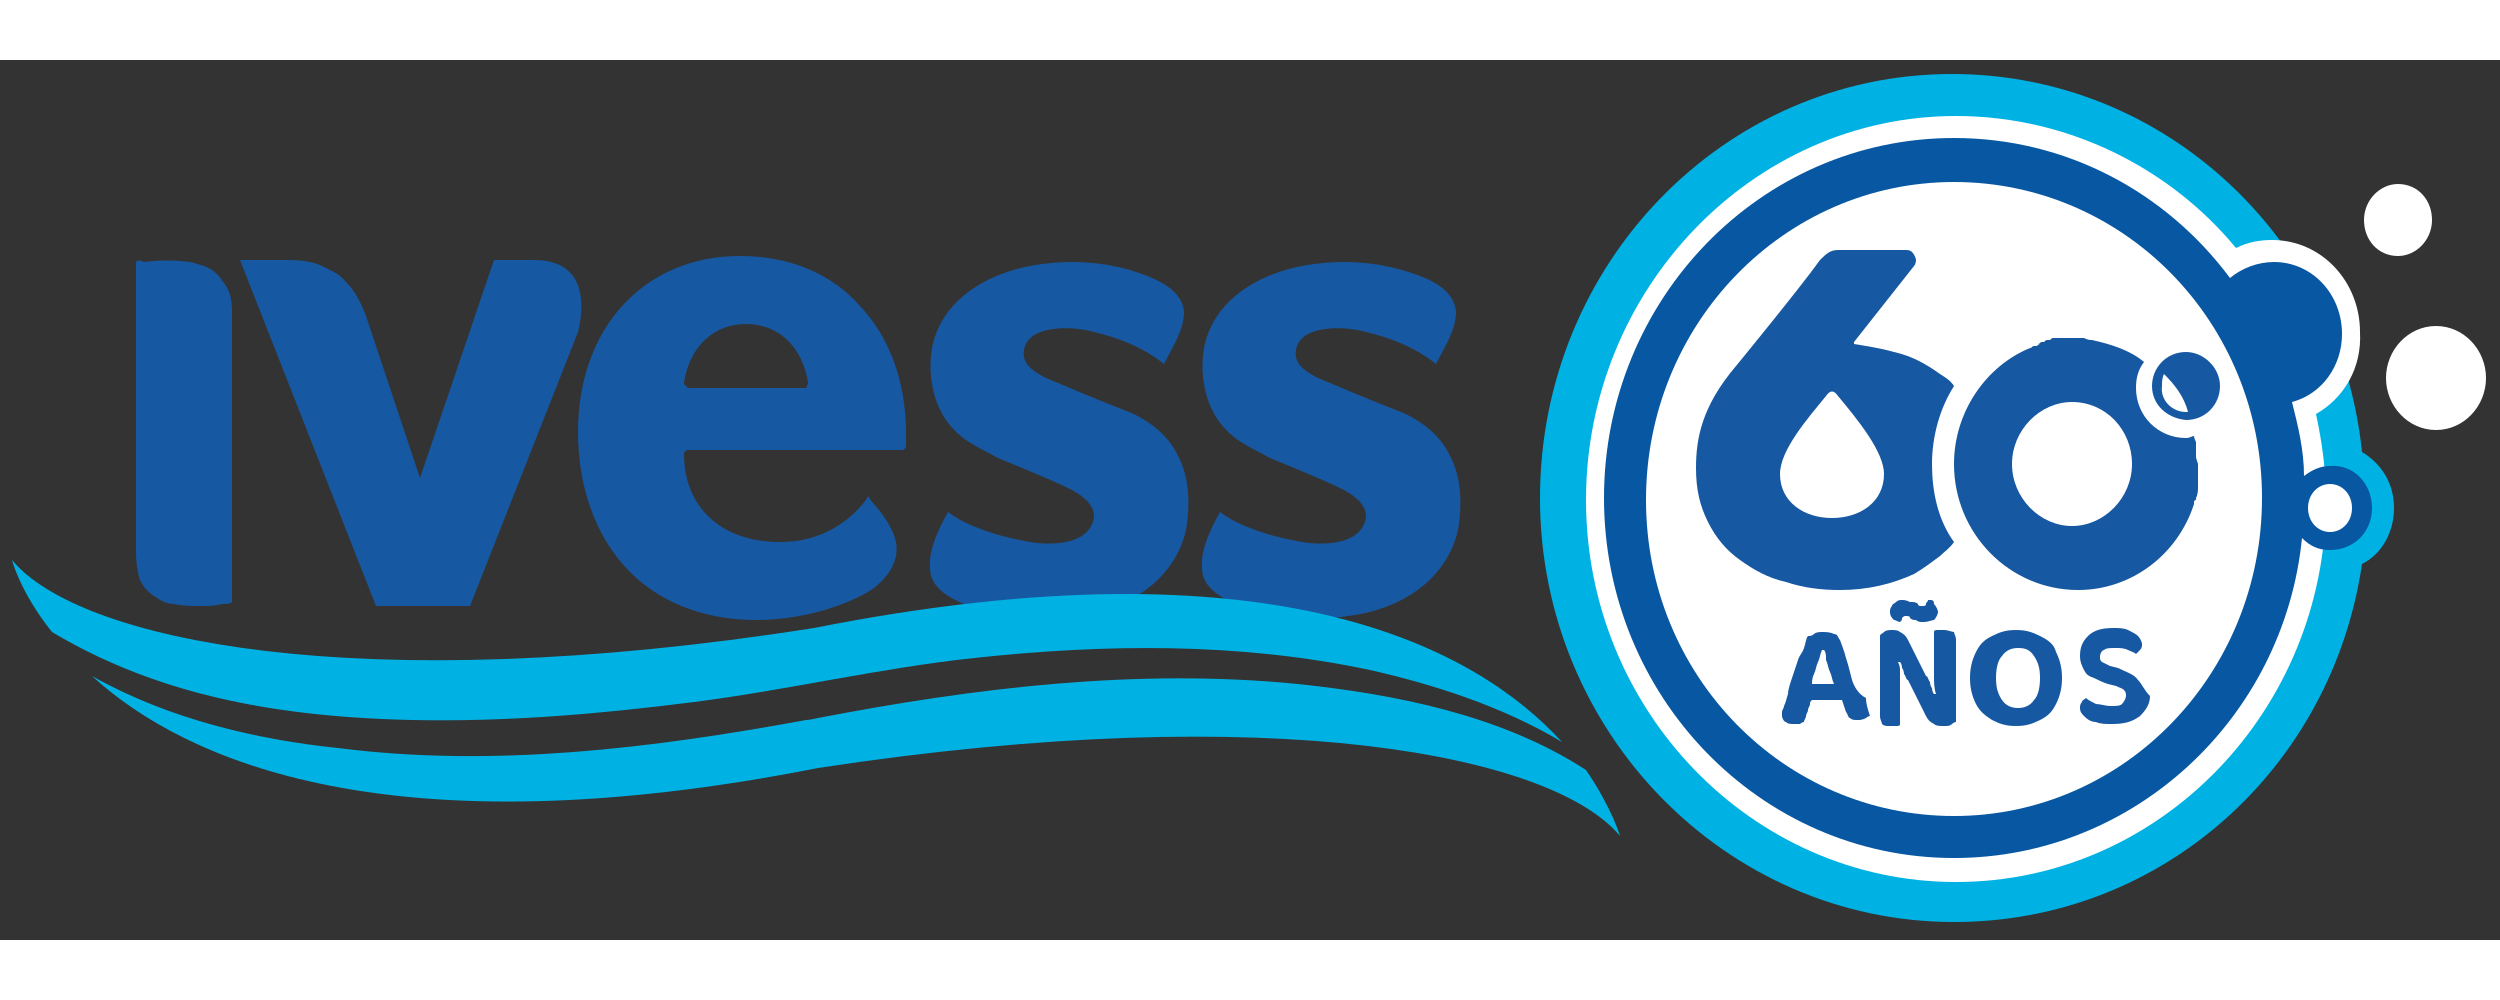 <?xml version="1.0" encoding="utf-8"?>
<!-- Generator: Adobe Illustrator 26.3.1, SVG Export Plug-In . SVG Version: 6.00 Build 0)  -->
<svg version="1.1" id="Capa_1" xmlns="http://www.w3.org/2000/svg" xmlns:xlink="http://www.w3.org/1999/xlink" x="0px" y="0px"
	  width="850.39px" height="340.16px" viewBox="0 0 125 44" style="enable-background:new 0 0 125 44;" xml:space="preserve">
<rect x="0" y="0" width="125" height="44" fill="#333333" stroke="none"/>
<style type="text/css">
	.st0{fill:#1758A2;}
	.st1{fill:#00B2E3;}
	.st2{fill:#FFFFFF;}
	.st3{fill:#0757A2;}
</style>
<path class="st0" d="M37,9.8c-4.8,0-8.1,3.6-8.1,8.8c0,2.6,0.8,5.2,2.6,7c1.8,1.8,4.2,2.4,6.3,2.4c2.6,0,4.9-0.9,5.9-1.6
	c0.5-0.4,1.3-1.2,1.1-2.3c-0.2-0.9-1-1.8-1.2-2l-0.2-0.3L43.3,22c-0.4,0.5-1.7,2.1-4.3,2.1c-3,0-4.8-1.8-4.8-4.4
	c0-0.1,0.1-0.2,0.2-0.2h10.7c0.1,0,0.2-0.1,0.2-0.2c0-0.2,0-0.4,0-0.6c0-2.6-0.8-4.8-2.3-6.4C41.6,10.7,39.5,9.8,37,9.8z M40.3,16.4
	h-5.8c-0.1,0-0.1,0-0.2-0.1c-0.1-0.1-0.1-0.1-0.1-0.2c0.3-1.8,1.5-2.9,3.1-2.9c1.6,0,2.8,1.1,3.1,2.9C40.4,16.2,40.4,16.2,40.3,16.4
	C40.4,16.3,40.4,16.4,40.3,16.4z"/>
<path class="st0" d="M59.2,12.6c0,0.9-0.6,1.8-1,2.6c-1-0.8-2.2-1.3-3.5-1.6c-1-0.3-3.3-0.4-3.5,0.9c-0.1,0.6,0.3,1,1.1,1.4
	c1.2,0.5,2.6,1.1,3.9,1.6c1.1,0.4,2.2,1.2,2.7,2.3c0.6,1.1,0.6,2.5,0.4,3.7c-0.6,2.6-3,4-5.5,4.3c-1.8,0.3-3.9,0.1-5.6-0.6
	c-0.7-0.3-1.7-0.8-1.7-1.8c-0.1-0.9,0.5-2.1,0.9-2.8c0.9,0.7,2.5,1.2,3.6,1.4c1.2,0.3,2.9,0.3,3.5-0.6c0.5-0.8,0-1.4-0.9-1.9
	c-1.2-0.6-3-1.3-3.7-1.6c-1.1-0.6-1.9-0.9-2.6-1.9c-0.7-1-0.9-2.4-0.7-3.6c0.5-2.6,3.1-3.9,5.5-4.2c1.5-0.2,3-0.1,4.4,0.3
	C57.4,10.8,59.1,11.3,59.2,12.6C59.2,12.9,59.1,11.9,59.2,12.6z"/>
<path class="st0" d="M72.8,12.6c0,0.9-0.6,1.8-1,2.6c-1-0.8-2.2-1.3-3.5-1.6c-1-0.3-3.3-0.4-3.5,0.9c-0.1,0.6,0.3,1,1.1,1.4
	c1.2,0.5,2.6,1.1,3.9,1.6c1.1,0.4,2.2,1.2,2.7,2.3c0.6,1.1,0.6,2.5,0.4,3.7c-0.6,2.6-3,4-5.5,4.3c-1.8,0.3-3.9,0.1-5.6-0.6
	c-0.7-0.3-1.7-0.8-1.7-1.8c-0.1-0.9,0.5-2.1,0.9-2.8c0.9,0.7,2.5,1.2,3.6,1.4c1.2,0.3,2.9,0.3,3.5-0.6c0.5-0.8,0-1.4-0.9-1.9
	c-1.2-0.6-3-1.3-3.7-1.6c-1.1-0.6-1.9-0.9-2.6-1.9c-0.7-1-0.9-2.4-0.7-3.6c0.5-2.6,3.1-3.9,5.5-4.2c1.5-0.2,3-0.1,4.4,0.3
	C71.1,10.8,72.7,11.3,72.8,12.6C72.8,12.9,72.8,11.9,72.8,12.6z"/>
<path class="st0" d="M6.8,10.1v14.5c0,0.6,0.1,1.1,0.2,1.4c0.2,0.4,0.4,0.6,0.7,0.8c0.3,0.2,0.6,0.4,1,0.4c0.4,0.1,0.9,0.1,1.4,0.1
	c0.4,0,0.6,0,1-0.1c0.2,0,0.4,0,0.5-0.1V12.6c0-0.6-0.1-1-0.3-1.3c-0.2-0.3-0.4-0.6-0.7-0.8c-0.3-0.2-0.7-0.3-1.1-0.4
	C8.7,10,8,10,7.2,10.1C7,10,6.9,10,6.8,10.1z"/>
<path class="st0" d="M28.9,13.6l-5.4,13.7h-4.7L12,10h2.4c0.7,0,1.3,0.1,1.7,0.3c0.4,0.2,0.9,0.4,1.2,0.8c0.7,0.7,1,1.7,1.2,2.3
	l2.5,7.5L24.7,10h2C29.4,10,29.2,12.4,28.9,13.6z"/>
<path class="st1" d="M20.6,33c4.7,0.1,9.4-0.3,14.1-0.9c4.7-0.6,9.3-1.7,14-2.2c6.5-0.7,13.2-0.8,19.8,0.6c3.1,0.7,6.6,1.8,9.6,3.6
	c-4.2-4.6-14.2-10.3-37.4-5.7C17.8,32,3.9,29,0.6,25c0,0,0.4,1.6,2,3.6c1.5,0.9,3.2,1.7,4.9,2.3C11.7,32.4,16.2,32.9,20.6,33z
	 M79.3,35.5c-4.3-2.8-9.7-3.8-14.4-4.3c-8.1-0.8-16.2,0.2-24,1.7c-0.4,0.1-0.6,0.1-0.6,0.1c-7.6,1.4-15.6,2.4-23.4,1.4
	C13,34,8.5,33,4.6,30.8c4.7,4.3,15,8.8,36.3,4.6c22.9-3.5,36.8-0.6,40.1,3.4C81,38.8,80.6,37.4,79.3,35.5z"/>
<path class="st1" d="M119.7,22.4c0,1.2-0.6,2.3-1.6,2.8c-1.5,10.2-10,17.9-20.4,17.9C86.3,43.1,77,33.6,77,21.9
	c0-11.7,9.2-21.2,20.6-21.2c10.7,0,19.4,8.3,20.5,18.9C119.1,20.2,119.7,21.2,119.7,22.4z"/>
<path class="st2" d="M115.8,17.7c0.3,1.4,0.5,2.8,0.5,4.3c0,10.5-8.3,19.1-18.5,19.1c-10.2,0-18.5-8.6-18.5-19.1S87.6,2.8,97.8,2.8
	c5.6,0,10.7,2.6,14,6.6c0.6-0.3,1.2-0.4,1.8-0.4c2.5,0,4.4,2.1,4.4,4.6C118.1,15.4,117.2,16.9,115.8,17.7z"/>
<path class="st3" d="M118.6,22.4c0,1.2-0.9,2.1-2.1,2.1c-0.6,0-1-0.2-1.4-0.6c-0.9,9-8.4,16-17.4,16c-9.7,0-17.5-8.1-17.5-18
	s7.8-18,17.5-18c5.6,0,10.6,2.7,13.8,7c0.6-0.5,1.4-0.8,2.2-0.8c1.9,0,3.4,1.6,3.4,3.6c0,1.6-1,3-2.5,3.4c0.3,1.2,0.6,2.4,0.6,3.7
	c0.4-0.3,0.8-0.5,1.3-0.5C117.7,20.2,118.6,21.2,118.6,22.4z"/>
<path class="st2" d="M97.7,37.8c8.5,0,15.4-7.1,15.4-15.9S106.2,6.1,97.7,6.1c-8.5,0-15.4,7.1-15.4,15.9S89.2,37.8,97.7,37.8z"/>
<path class="st0" d="M107.6,16.3c0-0.9,0.7-1.7,1.7-1.7c0.9,0,1.7,0.8,1.7,1.7c0,0.9-0.7,1.7-1.7,1.7
	C108.3,17.9,107.6,17.2,107.6,16.3z"/>
<path class="st0" d="M109.8,19.8c0-0.1,0-0.1,0-0.2c0-0.1,0-0.1,0-0.1c0-0.1,0-0.1,0-0.2c0-0.1,0-0.1,0-0.1c0-0.1,0-0.1,0-0.1
	s-0.1-0.2-0.1-0.3c-0.1,0-0.2,0.1-0.4,0.1c-1.4,0-2.5-1.1-2.5-2.5c0-0.5,0.1-0.9,0.4-1.3c-0.7-0.6-1.7-0.9-2.6-1.1
	c-0.1,0-0.2,0-0.4-0.1h-0.1c-0.1,0-0.2,0-0.4,0s-0.2,0-0.3,0c-0.1,0-0.1,0-0.1,0c-0.1,0-0.1,0-0.2,0c-0.1,0-0.1,0-0.1,0
	c-0.1,0-0.1,0-0.2,0c-0.1,0-0.1,0-0.1,0c-0.1,0-0.1,0-0.2,0.1c-0.1,0-0.1,0-0.1,0c-0.1,0-0.1,0-0.2,0.1h-0.1c-0.1,0-0.1,0.1-0.2,0.1
	H102c-0.1,0-0.1,0.1-0.2,0.1h-0.1c-0.1,0-0.1,0.1-0.2,0.1c-2.2,0.9-3.8,3.2-3.8,5.8c0,3.5,2.8,6.3,6.2,6.3c2.7,0,5-1.8,5.8-4.3v-0.1
	c0-0.1,0.1-0.1,0.1-0.1c0-0.1,0-0.1,0-0.1c0.1-0.2,0.1-0.4,0.1-0.6c0-0.1,0-0.1,0-0.1s0-0.1,0-0.1c0-0.1,0-0.1,0-0.2
	c0-0.1,0-0.1,0-0.1c0-0.1,0-0.1,0-0.2c0-0.1,0-0.1,0-0.1c0-0.1,0-0.2,0-0.3C109.8,19.9,109.8,19.9,109.8,19.8
	C109.8,19.9,109.8,19.8,109.8,19.8z"/>
<path class="st2" d="M109.3,17.6C109.3,17.6,109.3,17.6,109.3,17.6c0.1,0,0.1,0,0.1,0c-0.2-0.8-0.7-1.4-1.2-1.9
	c-0.1,0.2-0.1,0.4-0.1,0.6C108,17,108.6,17.6,109.3,17.6z"/>
<path class="st0" d="M96.6,20.2c0-1.4,0.4-2.8,1.1-3.9c-0.2-0.3-0.4-0.4-0.7-0.6c-0.7-0.5-1.4-0.9-2.3-1.1c-0.7-0.2-1.4-0.3-2-0.4
	c0,0,0,0,0-0.1l3-3.8c0.1-0.1,0.1-0.3,0.1-0.3c0-0.1-0.1-0.3-0.2-0.4s-0.2-0.1-0.4-0.1c-0.9,0-2.5,0-3.3,0c-0.4,0-0.6,0.2-0.9,0.5
	c-1,1.4-4.2,5.3-4.2,5.3c-1.7,2-2,3.6-2,5.1c0,1.1,0.2,1.9,0.6,2.7c0.4,0.8,0.9,1.4,1.6,1.9c0.7,0.5,1.4,0.9,2.3,1.1
	c0.9,0.3,1.8,0.4,2.7,0.4c1.4,0,2.6-0.3,3.7-0.8c0.5-0.3,0.9-0.6,1.3-0.9c0.2-0.2,0.5-0.4,0.7-0.7C96.9,23,96.6,21.6,96.6,20.2z"/>
<path class="st2" d="M103.6,23.3c1.6,0,3-1.4,3-3.1s-1.3-3.1-3-3.1c-1.6,0-3,1.4-3,3.1S102,23.3,103.6,23.3z"/>
<path class="st2" d="M94.2,20.7c0,1.4-1.2,2.2-2.6,2.2c-1.4,0-2.6-0.8-2.6-2.2c0-1.2,1.4-2.8,2.3-3.9c0.2-0.3,0.4-0.3,0.6,0
	C92.9,18,94.2,19.6,94.2,20.7z"/>
<path class="st2" d="M121.8,18.5c1.4,0,2.5-1.2,2.5-2.6s-1.1-2.6-2.5-2.6s-2.5,1.2-2.5,2.6S120.4,18.5,121.8,18.5z"/>
<path class="st2" d="M119.9,9.8c0.9,0,1.7-0.8,1.7-1.8c0-1-0.7-1.8-1.7-1.8c-0.9,0-1.7,0.8-1.7,1.8C118.2,9,118.9,9.8,119.9,9.8z"/>
<path class="st2" d="M116.5,23.6c0.6,0,1.1-0.5,1.1-1.2s-0.5-1.2-1.1-1.2c-0.6,0-1.1,0.5-1.1,1.2S115.9,23.6,116.5,23.6z"/>
<path class="st0" d="M92.6,31c-0.1-0.4-0.2-0.8-0.3-1.1c-0.1-0.4-0.2-0.6-0.3-0.9c-0.1-0.1-0.1-0.3-0.3-0.3
	c-0.2-0.1-0.4-0.1-0.6-0.1c-0.1,0-0.3,0-0.4,0.1c-0.1,0.1-0.2,0.1-0.3,0.1c-0.1,0.1-0.1,0.3-0.2,0.6S90,29.7,89.9,30
	c-0.1,0.3-0.2,0.6-0.3,0.9c-0.1,0.3-0.2,0.6-0.2,0.8c-0.1,0.3-0.1,0.4-0.2,0.6c0,0.1-0.1,0.2-0.1,0.3c0,0.1,0,0.1,0,0.2
	c0,0.1,0.1,0.3,0.2,0.3c0.1,0.1,0.2,0.1,0.5,0.1c0.1,0,0.2,0,0.2,0s0.1-0.1,0.2-0.1c0-0.1,0.1-0.2,0.1-0.3c0-0.1,0.1-0.2,0.1-0.3
	c0-0.1,0.1-0.2,0.1-0.3c0-0.1,0-0.1,0.1-0.2h1.5l0.2,0.6c0.1,0.1,0.1,0.3,0.2,0.3c0.1,0.1,0.2,0.1,0.4,0.1c0.1,0,0.2,0,0.4-0.1
	c0.1-0.1,0.2-0.1,0.2-0.1c-0.1-0.3-0.2-0.6-0.2-0.9C92.9,31.7,92.7,31.3,92.6,31z M90.7,30.7c0.1-0.2,0.1-0.4,0.2-0.6
	s0.1-0.4,0.2-0.6h0.1c0.1,0.1,0.1,0.3,0.1,0.5c0.1,0.2,0.1,0.4,0.2,0.6c0.1,0.2,0.1,0.4,0.2,0.6h-1.1C90.6,31.1,90.6,30.9,90.7,30.7
	z"/>
<path class="st0" d="M95,28.1c0.1-0.1,0.1-0.1,0.1-0.2c0.1-0.1,0.1-0.1,0.2-0.1c0.1,0,0.2,0,0.2,0.1c0.1,0.1,0.2,0.1,0.3,0.1
	c0.1,0.1,0.2,0.1,0.4,0.1c0.2,0,0.4-0.1,0.5-0.1c0.1-0.1,0.2-0.3,0.2-0.4s-0.1-0.3-0.2-0.4C96.7,27,96.6,27,96.5,27h-0.1
	c0,0.1-0.1,0.1-0.1,0.2s-0.1,0.1-0.2,0.1c-0.1,0-0.2,0-0.2-0.1c-0.1-0.1-0.2-0.1-0.4-0.1C95.3,27,95.2,27,95.1,27
	c-0.1,0-0.2,0-0.3,0.1c-0.1,0.1-0.2,0.1-0.2,0.2c-0.1,0.1-0.1,0.2-0.1,0.3c0,0.2,0.1,0.3,0.2,0.4C94.8,28,94.9,28.1,95,28.1z"/>
<path class="st0" d="M97.2,28.5c-0.1,0-0.2,0-0.3,0c-0.1,0-0.2,0-0.2,0.1v1.3c0,0.3,0,0.6,0,0.9c0,0.3,0,0.6,0.1,0.9h-0.1
	c-0.1-0.1-0.1-0.3-0.1-0.3c-0.1-0.1-0.1-0.3-0.1-0.3c-0.1-0.1-0.1-0.3-0.2-0.3L95.4,29c-0.1-0.2-0.2-0.3-0.4-0.4
	c-0.1-0.1-0.3-0.1-0.4-0.1s-0.3,0-0.4,0.1c-0.1,0.1-0.2,0.1-0.2,0.2V30v0.4v2.4c0,0.2,0.1,0.3,0.1,0.4c0.1,0.1,0.2,0.1,0.4,0.1
	c0.1,0,0.2,0,0.3,0c0.1,0,0.2,0,0.2-0.1v-1.4c0-0.2,0-0.4,0-0.6c0-0.2,0-0.4,0-0.6c0-0.2,0-0.3-0.1-0.5H95c0.1,0.1,0.1,0.3,0.1,0.3
	c0.1,0.1,0.1,0.3,0.1,0.3c0.1,0.1,0.1,0.3,0.2,0.3l0.9,1.8c0.1,0.2,0.2,0.3,0.4,0.4c0.1,0.1,0.3,0.1,0.5,0.1c0.2,0,0.3,0,0.4-0.1
	c0.1-0.1,0.2-0.1,0.2-0.1v-1.3v-0.4V29c0-0.2-0.1-0.3-0.1-0.4C97.6,28.6,97.4,28.5,97.2,28.5z"/>
<path class="st0" d="M102,28.8c-0.4-0.2-0.7-0.3-1.2-0.3s-0.8,0.1-1.2,0.3c-0.4,0.2-0.6,0.4-0.8,0.8s-0.3,0.8-0.3,1.3
	c0,0.5,0.1,0.9,0.3,1.3s0.5,0.6,0.8,0.8c0.4,0.2,0.7,0.3,1.2,0.3s0.8-0.1,1.2-0.3c0.4-0.2,0.6-0.4,0.8-0.8c0.2-0.4,0.3-0.8,0.3-1.3
	c0-0.5-0.1-0.9-0.3-1.3C102.7,29.2,102.4,29,102,28.8z M101.7,32c-0.2,0.3-0.5,0.4-0.8,0.4s-0.6-0.1-0.8-0.4
	c-0.2-0.3-0.3-0.6-0.3-1.1c0-0.5,0.1-0.9,0.3-1.1c0.2-0.3,0.5-0.4,0.8-0.4c0.4,0,0.6,0.1,0.8,0.4c0.2,0.3,0.3,0.6,0.3,1.1
	C102,31.4,101.9,31.8,101.7,32z"/>
<path class="st0" d="M106.9,31c-0.2-0.3-0.6-0.4-1-0.6l-0.4-0.1c-0.2-0.1-0.2-0.1-0.4-0.2c-0.1-0.1-0.1-0.1-0.1-0.3
	c0-0.1,0.1-0.3,0.2-0.3c0.1-0.1,0.3-0.1,0.6-0.1c0.2,0,0.4,0,0.6,0.1c0.2,0.1,0.3,0.1,0.4,0.2c0.1-0.1,0.1-0.1,0.2-0.2
	c0.1-0.1,0.1-0.2,0.1-0.3c0-0.1-0.1-0.3-0.2-0.4c-0.1-0.1-0.3-0.2-0.5-0.3c-0.2-0.1-0.5-0.1-0.7-0.1c-0.6,0-1,0.1-1.3,0.4
	s-0.4,0.6-0.4,1c0,0.3,0.1,0.5,0.2,0.7c0.1,0.2,0.2,0.3,0.5,0.4c0.2,0.1,0.4,0.2,0.7,0.3l0.4,0.1c0.2,0.1,0.3,0.1,0.4,0.2
	c0.1,0.1,0.1,0.2,0.1,0.3c0,0.1-0.1,0.3-0.2,0.4c-0.1,0.1-0.3,0.1-0.6,0.1c-0.2,0-0.5-0.1-0.7-0.1c-0.2-0.1-0.4-0.2-0.5-0.3
	c-0.1,0.1-0.2,0.1-0.2,0.2c-0.1,0.1-0.1,0.2-0.1,0.3c0,0.2,0.1,0.3,0.2,0.4c0.1,0.1,0.3,0.3,0.6,0.3c0.2,0.1,0.5,0.1,0.8,0.1
	c0.6,0,1-0.1,1.4-0.4c0.3-0.3,0.5-0.6,0.5-1C107.2,31.5,107.1,31.2,106.9,31z"/>
</svg>
